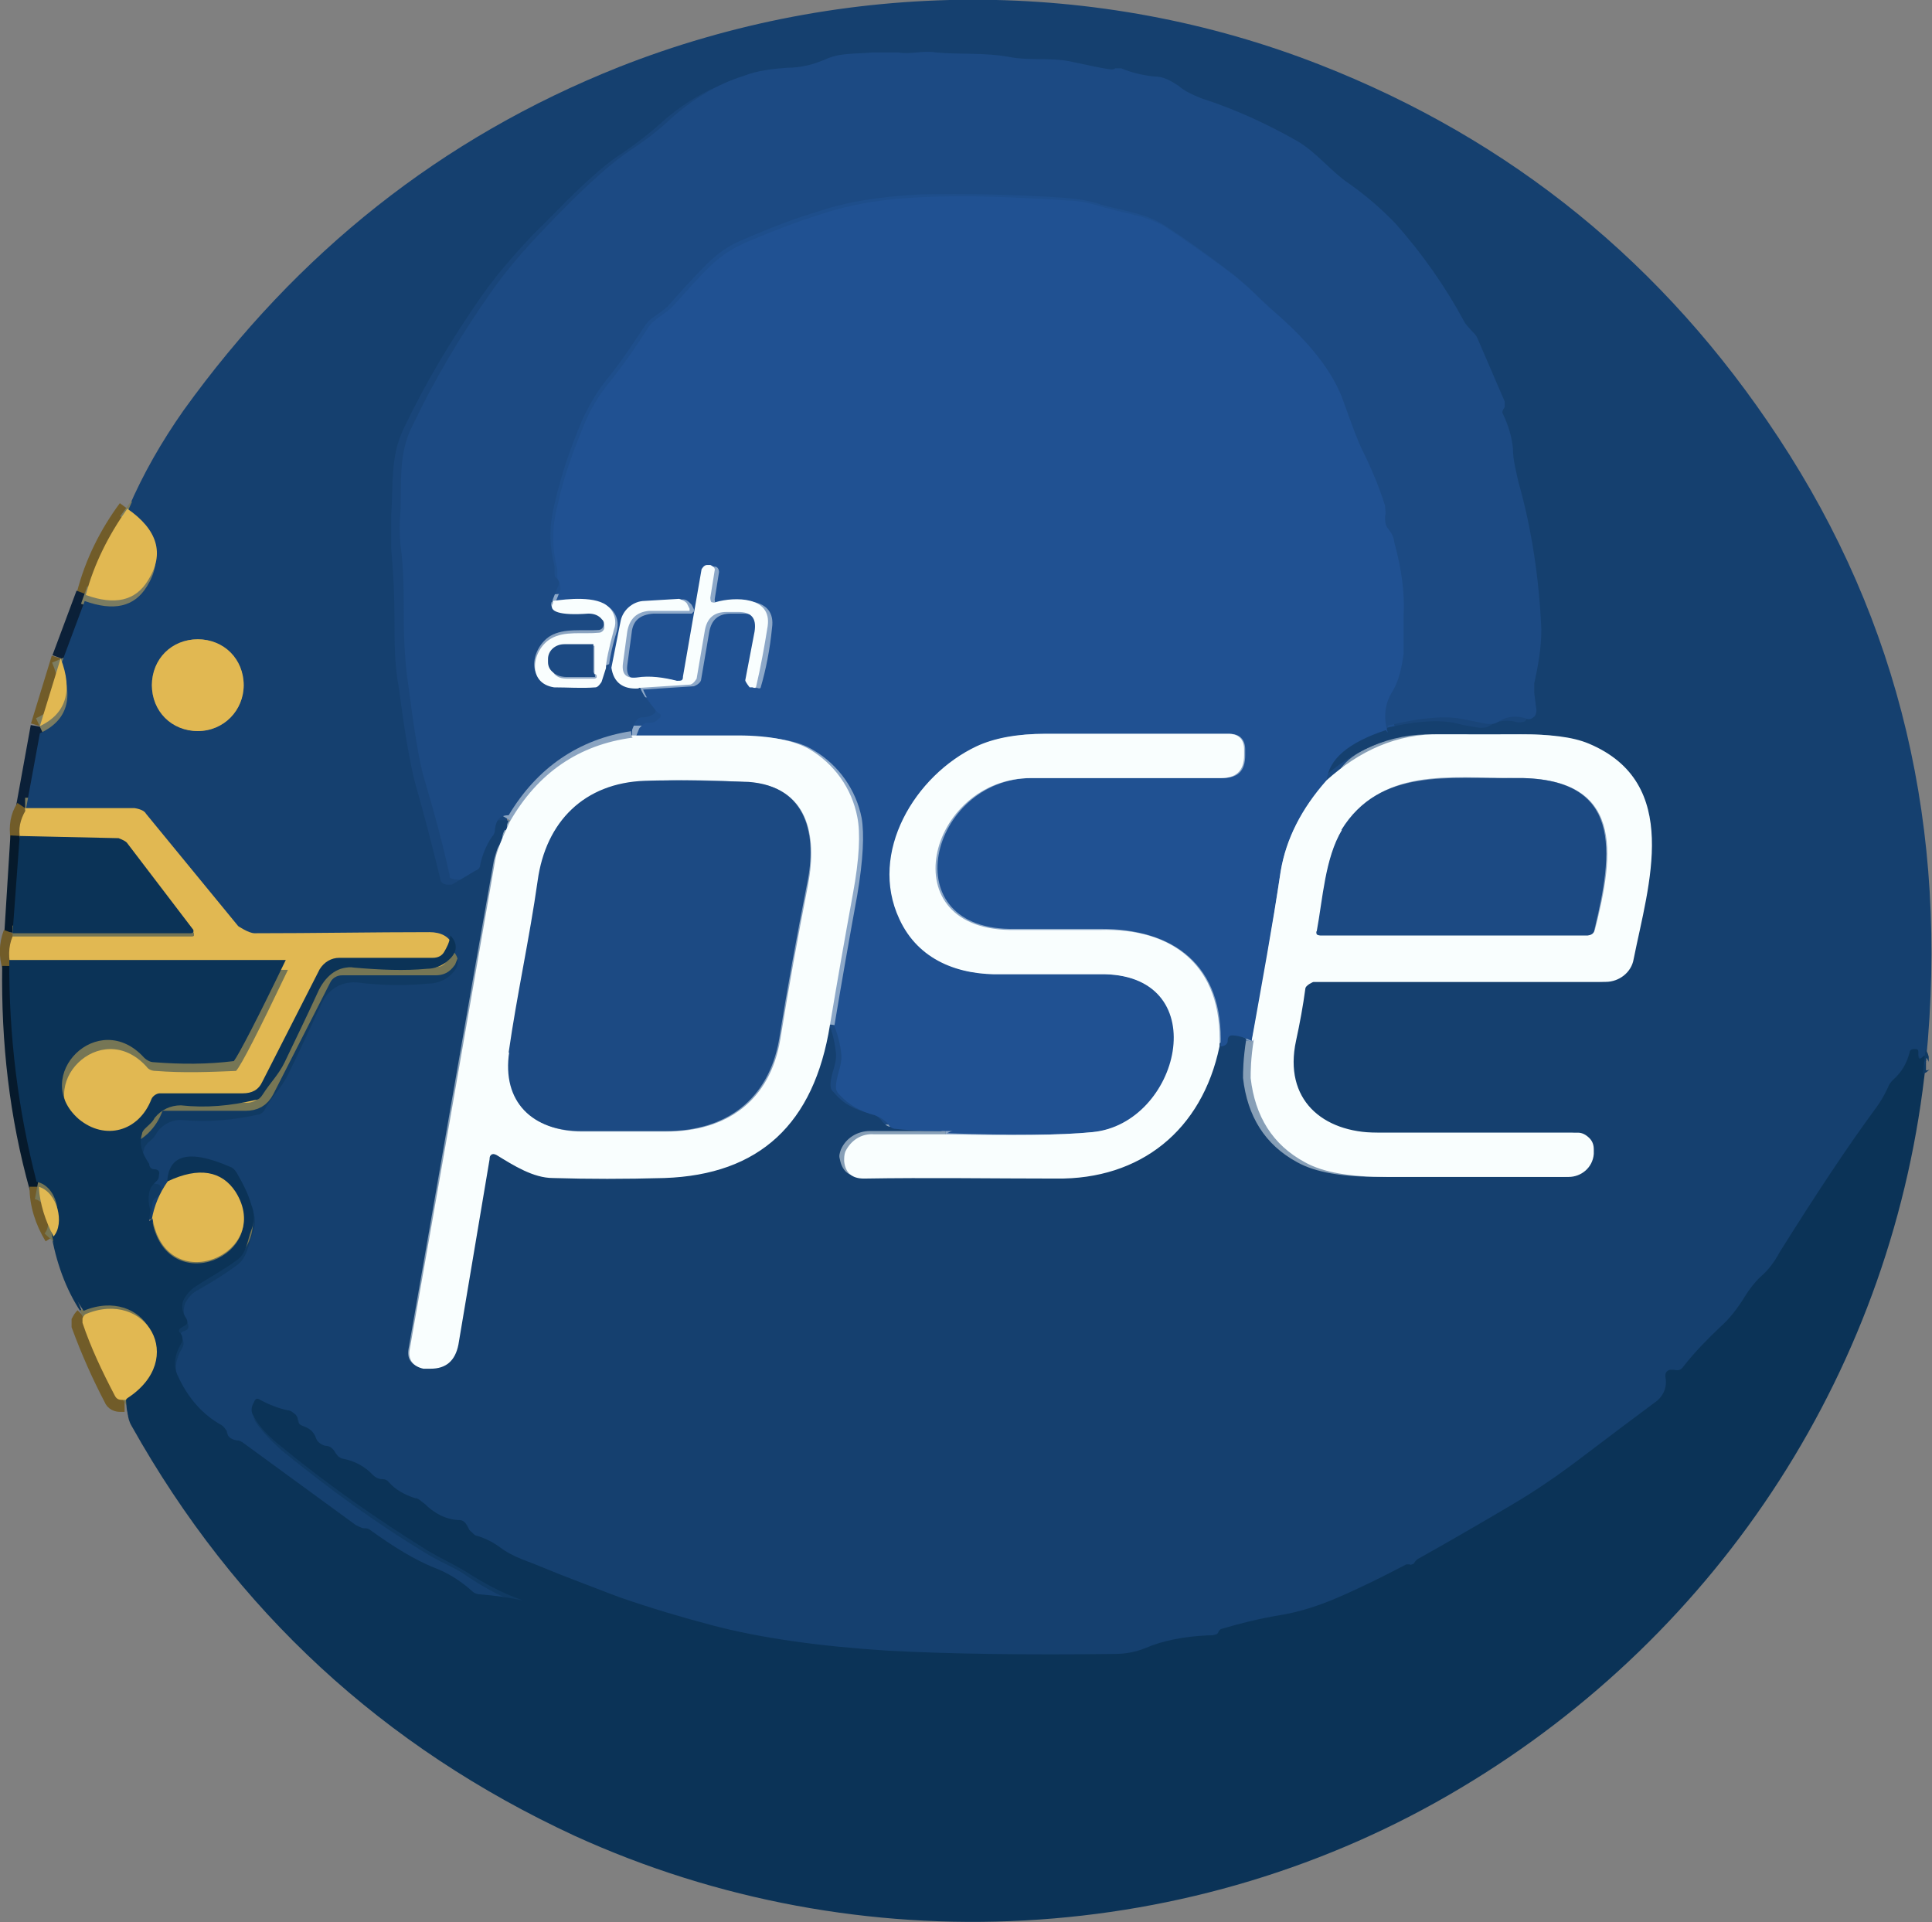 <svg xmlns="http://www.w3.org/2000/svg" id="Capa_1" data-name="Capa 1" viewBox="0 0 35.36 35.18"><rect x="0" y="0" width="35.36" height="35.18" fill="#808080" stroke="none"/><defs><style>      .cls-1 {        stroke: #103a63;      }      .cls-1, .cls-2, .cls-3, .cls-4, .cls-5, .cls-6, .cls-7, .cls-8, .cls-9, .cls-10, .cls-11, .cls-12 {        fill: none;        stroke-miterlimit: 10;        stroke-width: .34px;      }      .cls-2 {        stroke: #061a2c;      }      .cls-13 {        fill: #0b3357;      }      .cls-14 {        fill: #1c4a83;      }      .cls-15 {        fill: #e1b852;      }      .cls-16 {        fill: #205192;      }      .cls-3 {        stroke: #194579;      }      .cls-4 {        stroke: #7b7c61;      }      .cls-17 {        fill: #f9fefe;      }      .cls-18 {        fill: #15406f;      }      .cls-5 {        stroke: #0b2038;      }      .cls-6 {        stroke: #8ba4c1;      }      .cls-7 {        stroke: #8da8c8;      }      .cls-8 {        stroke: #1b4981;      }      .cls-9 {        stroke: #715c29;      }      .cls-10 {        stroke: #767655;      }      .cls-11 {        stroke: #1e4e8b;      }      .cls-12 {        stroke: #879fb7;      }    </style></defs><path id="path2" class="cls-9" d="M2.33,9.31c-.34.46-.61.99-.76,1.58"></path><path id="path4" class="cls-5" d="M1.56,10.87l-.44,1.18"></path><path id="path6" class="cls-9" d="M1.11,12.05l-.38,1.24"></path><path id="path8" class="cls-5" d="M.73,13.3l-.27,1.49"></path><path id="path10" class="cls-9" d="M.46,14.79c-.1.15-.13.34-.1.53"></path><path id="path12" class="cls-2" d="M.36,15.3l-.11,1.77"></path><path id="path14" class="cls-9" d="M.23,17.08c-.08.21-.08.42-.02.61"></path><path id="path16" class="cls-2" d="M.21,17.68c-.02,1.39.13,2.74.5,4.06"></path><path id="path18" class="cls-9" d="M.71,21.72c0,.32.1.63.27.91"></path><path id="path20" class="cls-13" d="M.95,22.65c.1.53.29,1.03.59,1.45"></path><path id="path22" class="cls-9" d="M1.54,24.1s-.04.04-.06.08v.08c.17.46.36.89.59,1.33.02.06.08.08.13.08h.08"></path><path id="path24" class="cls-13" d="M2.31,25.64c.04.17,0,.29.1.46,1.9,3.39,4.61,5.88,8.11,7.5,5.22,2.38,11.35,2.04,16.22-.88,4.76-2.84,7.94-7.73,8.51-13.29"></path><path id="path26" class="cls-18" d="M35.25,19.42c.42-4.25-.48-8.04-2.7-11.41-2.09-3.18-4.89-5.45-8.38-6.82-4.07-1.6-8.7-1.6-12.85.04-3.24,1.29-5.88,3.39-7.96,6.28-.4.57-.74,1.16-1.01,1.79"></path><path id="path28" class="cls-1" d="M35.25,19.42s-.02,0-.06.04-.06.04-.06-.02v-.08s-.02-.08-.08-.06c-.04,0-.06.02-.08.06-.06.19-.17.34-.3.48-.04.04-.08.1-.1.15-.06.13-.11.25-.21.36-.51.7-1.1,1.58-1.77,2.65-.1.17-.23.3-.34.44-.11.11-.21.23-.29.36-.13.23-.29.42-.46.57-.25.23-.46.46-.67.72-.04.06-.1.08-.17.06h-.08c-.06.02-.08.08-.08.13.04.19-.04.36-.21.48-.44.32-.86.65-1.29.97-.4.3-.84.61-1.31.89-.55.32-1.1.65-1.68.97-.04.02-.08.06-.11.1l-.04.02h-.04s-.04-.02-.06,0c-.42.21-.84.42-1.26.61-.34.15-.69.25-1.05.32-.38.06-.74.15-1.07.25-.04,0-.06.04-.06.06l-.04.04c-.06,0-.1.02-.15.02-.46,0-.84.1-1.14.23-.17.08-.36.11-.57.11-1.64.02-3.03,0-4.15-.06-1.26-.08-2.32-.23-3.2-.46-.57-.15-1.14-.32-1.69-.51-.32-.1-.61-.21-.89-.34-.3-.13-.61-.25-.91-.36-.15-.06-.29-.13-.42-.23-.13-.1-.29-.17-.44-.21-.06,0-.1-.06-.11-.1l-.04-.08s-.08-.1-.15-.1c-.25-.02-.46-.13-.63-.3-.04-.06-.1-.08-.17-.1-.19-.06-.36-.15-.48-.29-.04-.04-.08-.06-.13-.06s-.11-.04-.17-.08c-.15-.15-.32-.25-.53-.29-.06,0-.11-.06-.15-.11-.04-.08-.11-.13-.19-.13-.1,0-.15-.06-.17-.15-.04-.1-.11-.17-.23-.21-.06-.02-.1-.06-.1-.13,0-.04,0-.06-.04-.08-.04-.04-.1-.06-.15-.08-.17-.04-.34-.11-.5-.19-.06-.04-.1,0-.11.04-.04.1-.04.19,0,.27.11.17.27.34.48.53.86.7,1.77,1.35,2.7,1.92.25.15.48.23.69.38.32.23.69.4,1.05.53h0c-.27-.06-.51-.1-.78-.11-.06,0-.11-.02-.15-.06-.21-.19-.46-.32-.72-.44-.34-.13-.72-.36-1.16-.69-.02-.02-.06-.04-.1-.02-.06,0-.1,0-.15-.06l-2.04-1.49s-.1-.06-.15-.06c-.1,0-.15-.06-.17-.17,0-.06-.04-.1-.1-.11-.34-.19-.59-.5-.8-.91-.1-.19-.04-.4.06-.57.04-.08.04-.13,0-.19-.04-.08-.02-.11.04-.13.08-.02.1-.08.06-.15-.08-.13-.1-.25-.04-.36.06-.11.13-.19.25-.25.23-.13.48-.29.69-.44.19-.13.21-.36.29-.57.06-.13.06-.3,0-.48-.06-.21-.15-.42-.27-.59-.04-.06-.08-.1-.13-.11-.74-.32-1.12-.23-1.14.29"></path><path id="path30" class="cls-4" d="M3.07,21.64c-.15.23-.25.46-.29.69"></path><path id="path32" class="cls-1" d="M2.78,22.31c-.02-.11-.02-.25,0-.38,0-.06.04-.1.1-.13.04-.04.06-.08.06-.13s-.02-.1-.08-.1-.1-.04-.1-.1c-.15-.19-.19-.36-.13-.55,0-.04.04-.06.06-.1.08-.06.13-.11.17-.19.1-.15.29-.25.48-.23.48.04.93,0,1.37-.1.06,0,.11-.06.13-.1.11-.21.29-.38.4-.59.21-.44.42-.89.63-1.33.11-.25.34-.42.65-.4.48.06.91.06,1.33.02.15,0,.29-.06.38-.15.17-.15.19-.3.04-.46"></path><path id="path34" class="cls-4" d="M8.29,17.27c-.08-.15-.21-.23-.42-.23-1.03,0-2.09,0-3.2.02-.11,0-.23-.06-.3-.13l-1.69-2.06s-.13-.1-.21-.1H.46M.73,13.3c.5-.23.63-.65.38-1.24M1.54,10.89c.53.19.91.11,1.14-.27.3-.48.17-.91-.38-1.31"></path><path id="path36" class="cls-10" d="M8.29,17.27c-.04.13-.08.23-.11.3-.06.08-.11.11-.21.11h-1.71c-.15,0-.29.08-.36.21l-1.05,2.06c-.08.15-.19.21-.36.21h-1.52s-.13.02-.15.1c-.21.59-.86.76-1.33.36-.89-.76.36-2.04,1.2-1.12.04.06.1.08.17.08.51.04.99.02,1.47,0h0c.1-.11.42-.74.95-1.85H.21M.23,17.11h3.28s.04,0,.04-.02v-.04l-1.22-1.6s-.1-.08-.15-.08l-1.81-.04M2.78,22.35c.25,1.5,2.25.67,1.52-.48-.25-.4-.67-.48-1.24-.19M2.29,25.68c1.1-.72.34-2-.76-1.54M.94,22.69c.23-.25.1-.84-.27-.91"></path><path id="path38" class="cls-12" d="M9.31,15.02c-.15.32-.23.57-.27.72-.51,2.97-1.05,5.94-1.56,8.93-.04.19.04.32.25.36h.13c.29,0,.48-.13.51-.44l.57-3.39s.06-.11.13-.08c.3.19.67.42,1.05.42h2.04c1.73-.06,2.74-.99,3.03-2.8"></path><path id="path40" class="cls-8" d="M15.2,18.75c.08.19.11.36.13.53.02.21-.1.38-.1.59,0,.06.02.1.06.13.17.19.4.34.65.38.1.02.19.1.25.17.04.04.08.08.13.08.36.04.7.04,1.03.04h.02s.02,0,0,0c-.06,0-.1,0-.11.04"></path><path id="path42" class="cls-12" d="M17.31,20.75h-1.31c-.25,0-.42.11-.53.34-.02.06-.04.11-.02.17.04.21.15.32.36.32h3.52c1.54.02,2.67-.88,2.99-2.42"></path><path id="path44" class="cls-8" d="M22.32,19.15s.13-.04.13-.1.04-.08.08-.1c.08,0,.21,0,.36.1"></path><path id="path46" class="cls-12" d="M22.91,19.06c-.06.38-.06.61-.06.72.08.7.4,1.22.99,1.54.34.19.84.27,1.5.27,1.16-.02,2.27-.02,3.33,0,.25,0,.44-.19.46-.42v-.08s0-.15-.06-.21-.13-.1-.21-.1h-3.67c-1.01,0-1.71-.61-1.49-1.68.08-.32.13-.65.17-.95,0-.08.08-.13.15-.13h5.35c.25,0,.48-.17.51-.42.25-1.35.89-3.22-.82-3.94-.3-.13-.72-.19-1.24-.17h-1.47c-.82-.02-1.49.3-2.09.84"></path><path id="path48" class="cls-8" d="M24.28,14.3c.04-.4.4-.7,1.09-.93"></path><path id="path50" class="cls-3" d="M25.37,13.36c.61-.15,1.09-.19,1.41-.11.15.04.29.06.42.08.08,0,.13,0,.19-.04.17-.1.34-.11.51-.06.04,0,.1,0,.13-.02.04-.04.06-.08.06-.13l-.04-.32v-.17c.08-.32.13-.65.13-.99-.04-.95-.17-1.85-.42-2.7-.06-.21-.1-.4-.1-.61s-.08-.42-.19-.65c-.02-.04-.02-.08,0-.11v-.04s.04-.04.02-.06l-.5-1.16s-.06-.1-.1-.13c-.06-.06-.11-.11-.15-.19-.32-.61-.74-1.22-1.26-1.79-.27-.29-.55-.53-.84-.72-.36-.23-.59-.57-.95-.78-.53-.3-1.12-.57-1.75-.78-.15-.06-.3-.13-.42-.23-.13-.1-.29-.17-.44-.17-.21,0-.4-.06-.61-.15h-.11s-.06.04-.08.02c-.23-.04-.44-.08-.67-.13-.4-.1-.8,0-1.2-.1-.44-.1-.88-.04-1.33-.08-.23,0-.46.06-.69,0-.15-.02-.3-.04-.48,0-.29.02-.59,0-.86.13-.19.1-.42.15-.69.15s-.53.06-.8.15c-.5.17-.93.44-1.33.78-.23.21-.46.38-.7.55-.21.13-.4.29-.59.46-.36.34-.72.69-1.07,1.05-.38.4-.7.78-.95,1.14-.55.78-1.01,1.58-1.41,2.4-.25.51-.19,1.03-.23,1.58v.63c.04.44.06.86.06,1.28s0,.84.08,1.26c.11.84.21,1.41.3,1.75.17.57.32,1.16.46,1.75,0,.04.04.08.08.1h.13l.29-.17s.08-.08.08-.11c.04-.17.1-.34.21-.5.04-.06.06-.1.06-.15,0-.17.1-.25.25-.25"></path><path id="path52" class="cls-11" d="M25.37,13.36c-.1-.29-.06-.55.1-.78.1-.13.15-.36.15-.67,0-.25,0-.48.02-.72,0-.4-.04-.84-.17-1.31-.02-.1-.06-.17-.11-.25-.06-.06-.08-.15-.06-.23v-.19c-.1-.32-.23-.69-.44-1.07-.08-.15-.19-.42-.32-.84-.19-.51-.61-1.07-1.29-1.66-.11-.11-.23-.21-.34-.32-.11-.11-.23-.21-.34-.3-.42-.32-.84-.61-1.28-.91-.34-.21-.74-.25-1.12-.36-.23-.08-.46-.11-.69-.13-1.01-.08-1.9-.08-2.68-.06-.69.04-1.29.13-1.79.3-.46.15-.93.32-1.37.51-.29.11-.51.27-.7.46-.23.23-.46.48-.67.72-.13.17-.34.23-.46.4-.21.34-.46.67-.7.99-.19.23-.34.5-.46.76-.23.53-.38,1.05-.5,1.52-.1.4-.1.76,0,1.14v.15s0,.04.02.06c.06.04.08.1.04.17l-.1.25"></path><path id="path54" class="cls-6" d="M10.11,11.02c-.1.17.11.23.65.19.1,0,.19.04.25.11.02.04.04.1.04.13,0,.06-.04.11-.1.11-.27.02-.63-.04-.88.11-.36.21-.46.82.06.89.23.04.48.04.76,0,.06,0,.1-.04.11-.1l.08-.25"></path><path id="path56" class="cls-11" d="M11.1,12.26l.11-.04"></path><path id="path58" class="cls-6" d="M11.22,12.22c.04.29.19.4.5.38"></path><path id="path60" class="cls-11" d="M11.69,12.6c.06.17.15.3.27.42.06.06.04.1,0,.13-.06.04-.13.06-.21.06-.06,0-.1.04-.13.1l-.06.15"></path><path id="path62" class="cls-6" d="M11.56,13.46c-.97.15-1.73.67-2.25,1.54"></path><path id="path64" class="cls-7" d="M24.28,14.3c-.46.51-.74,1.07-.84,1.66-.15.99-.32,2.04-.53,3.1M22.32,19.17c.06-1.49-.86-2.15-2.19-2.15h-1.56c-2.28.04-1.58-2.78.3-2.78h3.48c.29,0,.42-.13.42-.42v-.1c0-.19-.1-.29-.29-.29h-3.35c-.51,0-.93.08-1.26.23-1.12.53-1.98,1.92-1.41,3.16.34.74,1.07,1.03,1.87,1.01h1.89c2.02.06,1.37,2.74-.23,2.89-.59.06-1.49.06-2.68.02M15.2,18.75c.13-.78.27-1.58.42-2.4.11-.65.13-1.12.08-1.41-.11-.53-.4-.95-.88-1.24-.27-.17-.7-.25-1.31-.25h-1.94M11.71,12.6l.93-.06s.11-.04.13-.11l.15-.88c.04-.23.17-.34.4-.34h.21c.25,0,.34.11.3.36l-.17.89s.02.1.08.11h.06s.04.02.06,0c.1-.34.17-.7.21-1.1.08-.57-.59-.53-.95-.44h-.08s-.02-.04-.02-.08l.08-.5s0-.1-.08-.1h-.06s-.08,0-.1.08l-.34,1.96s-.06.1-.11.08c-.23-.08-.5-.1-.74-.06-.19.02-.27-.06-.25-.25l.08-.59c.02-.23.15-.34.4-.36h.7l.04-.04v-.04l-.04-.08s-.08-.1-.15-.1l-.67.04c-.21,0-.36.15-.4.36l-.17.86M11.1,12.28c0-.11.04-.36.15-.72.04-.15,0-.29-.1-.4-.21-.21-.74-.13-1.03-.11"></path><path id="path66" class="cls-4" d="M4.46,12.54c0-.46-.38-.84-.84-.84s-.84.38-.84.84.36.82.82.84h0c.46,0,.82-.36.84-.82h0"></path><path id="path68" class="cls-6" d="M10.89,12.35v-.51h-.53c-.17,0-.32.13-.3.27v.06s.04.13.1.19c.06.06.13.08.23.08h.5s.02,0,.04-.02v-.04M27.73,14.26c-1.16,0-2.44-.21-3.14.95-.32.51-.34,1.26-.46,1.85v.06s.04.02.06.02h4.89s.11-.04.13-.1c.36-1.41.55-2.82-1.49-2.78M9.88,16.14c-.15,1.05-.38,2.09-.53,3.14-.13.91.44,1.45,1.31,1.45h1.54c1.12,0,1.9-.57,2.09-1.68.15-.95.32-1.89.51-2.84.19-.91,0-1.79-1.07-1.87-.57-.04-1.22-.06-1.9-.02-1.12.04-1.81.72-1.96,1.83"></path><path id="path72" class="cls-18" d="M35.25,19.42s-.02,0-.06.04-.06.04-.06-.02v-.08s-.02-.08-.08-.06c-.04,0-.06.02-.08.06-.06.19-.17.34-.3.48-.04.04-.08.1-.1.15-.06.13-.11.25-.21.36-.51.7-1.1,1.58-1.77,2.65-.1.15-.21.3-.34.44-.11.11-.21.23-.29.36-.13.23-.29.42-.46.57-.23.21-.46.46-.67.72-.04.06-.1.08-.17.06h-.08c-.06.02-.08.08-.08.13.04.19-.04.36-.21.48-.44.32-.86.65-1.29.97-.42.32-.86.63-1.31.89-.53.32-1.1.65-1.68.97-.04.02-.08.06-.11.1l-.04.02h-.04s-.04-.02-.06,0c-.4.21-.82.42-1.26.61-.34.15-.69.25-1.05.32-.38.06-.74.15-1.07.25-.04,0-.06.04-.06.06l-.04.04c-.06,0-.1.02-.15.02-.46,0-.84.1-1.14.23-.17.08-.38.11-.57.11-1.64.02-3.03,0-4.15-.06-1.26-.08-2.32-.23-3.2-.46-.57-.15-1.14-.32-1.69-.51-.3-.1-.61-.21-.89-.34-.29-.13-.59-.25-.91-.36-.15-.06-.29-.13-.42-.23-.13-.1-.29-.17-.44-.21-.06,0-.1-.06-.11-.1l-.04-.08s-.08-.1-.15-.1c-.25-.02-.46-.13-.63-.3-.04-.06-.1-.08-.17-.1-.19-.06-.34-.15-.48-.29-.04-.04-.08-.06-.13-.06s-.11-.04-.17-.08c-.15-.15-.32-.25-.53-.29-.06,0-.11-.06-.15-.11-.04-.08-.11-.13-.19-.13s-.15-.08-.17-.15c-.04-.1-.13-.17-.23-.21-.06,0-.1-.08-.1-.13,0-.04,0-.06-.04-.08-.04-.04-.1-.06-.15-.08-.17-.04-.34-.11-.5-.19-.06-.04-.1,0-.11.04-.04.1-.04.19,0,.27.11.17.27.34.48.53.86.7,1.75,1.35,2.7,1.92.25.15.48.23.69.38.34.23.69.42,1.05.53h0c-.27-.06-.51-.1-.78-.11-.06,0-.11-.02-.15-.06-.21-.19-.46-.32-.72-.44-.34-.13-.72-.36-1.16-.69-.02-.02-.06-.04-.1-.02-.06,0-.1,0-.15-.06l-2.04-1.49s-.1-.06-.15-.06c-.1,0-.15-.06-.17-.17,0-.06-.04-.1-.1-.11-.34-.19-.59-.5-.8-.91-.1-.19-.04-.4.06-.57.04-.06.04-.13,0-.19-.04-.08-.02-.11.04-.13.08-.02.1-.08.06-.15-.08-.13-.08-.25-.04-.36.06-.11.13-.19.25-.25.23-.13.46-.27.69-.44.19-.13.21-.36.29-.57.06-.15.06-.32,0-.46-.06-.21-.15-.42-.27-.59-.04-.06-.08-.1-.13-.11-.74-.32-1.12-.23-1.14.29-.15.21-.25.44-.29.69-.02-.13-.02-.25,0-.38,0-.06.04-.1.1-.13.04-.04.06-.08.06-.13s-.02-.1-.08-.1-.1-.04-.1-.1c-.15-.17-.19-.36-.13-.55,0-.04.04-.06.06-.1.08-.06.13-.11.17-.19.1-.15.29-.25.48-.23.46.04.93,0,1.37-.1.06,0,.11-.06.13-.1.11-.21.29-.38.4-.59.21-.42.42-.88.63-1.33.11-.25.34-.42.65-.4.48.06.91.06,1.33.02.13,0,.29-.06.38-.15.17-.15.19-.3.04-.46-.08-.15-.21-.23-.42-.23-1.03,0-2.09,0-3.2.02-.11,0-.23-.06-.3-.13l-1.69-2.06s-.13-.1-.21-.1H.46l.27-1.47c.5-.23.63-.65.38-1.24l.44-1.18c.53.19.91.11,1.14-.27.3-.48.17-.91-.38-1.31.27-.63.61-1.22,1.01-1.79,2.08-2.91,4.72-5.01,7.96-6.28,4.13-1.64,8.78-1.64,12.85-.04,3.5,1.37,6.28,3.64,8.38,6.82,2.23,3.37,3.12,7.18,2.7,11.41l.04-.15ZM9.31,15.02c-.15.32-.23.57-.27.72-.5,2.82-1.01,5.79-1.56,8.93-.04.19.04.32.25.36h.13c.29,0,.48-.13.51-.44l.57-3.39s.06-.11.13-.08c.3.19.67.42,1.03.42h2.04c1.73-.06,2.74-.99,3.03-2.8.08.19.11.36.13.53.02.21-.1.38-.1.59,0,.06.02.1.06.13.17.21.38.32.65.38.1.02.19.08.25.17.04.04.08.08.13.08.36.04.7.04,1.03.04h.02s.02,0,0,0c-.04,0-.08,0-.11.04h-1.31c-.23,0-.44.13-.53.34-.02.06-.04.11-.02.17.04.21.15.32.36.32h3.52c1.54.02,2.67-.88,2.99-2.42.1,0,.13-.04.13-.1s.04-.08.08-.1c.08,0,.21,0,.36.1-.06.38-.06.61-.06.72.08.7.4,1.22.99,1.54.34.19.84.27,1.5.27,1.1-.02,2.23-.02,3.33,0,.25,0,.44-.19.46-.42v-.08s0-.15-.06-.21-.13-.1-.21-.1h-3.67c-1.01,0-1.71-.61-1.49-1.68.08-.32.13-.65.17-.95,0-.08.08-.13.15-.13h5.35c.25,0,.48-.17.51-.42.25-1.35.89-3.22-.82-3.94-.3-.13-.72-.19-1.24-.17h-1.47c-.82-.02-1.49.3-2.09.84.04-.4.4-.7,1.09-.93.61-.15,1.09-.19,1.41-.11.15.04.29.06.42.08.08,0,.13,0,.19-.04.15-.1.34-.11.51-.06.04,0,.1,0,.13-.02.04-.04.06-.08.06-.13l-.04-.32v-.17c.08-.32.13-.65.13-.99-.04-.91-.17-1.83-.42-2.7-.06-.19-.1-.4-.1-.61-.02-.23-.08-.44-.19-.65-.02-.04-.02-.08,0-.11v-.04s.04-.04.02-.06l-.5-1.16s-.06-.1-.1-.13c-.06-.06-.11-.11-.15-.19-.34-.65-.78-1.26-1.26-1.79-.25-.29-.53-.51-.84-.72-.36-.23-.59-.57-.95-.78-.55-.32-1.14-.59-1.75-.78-.15-.06-.3-.13-.42-.23-.13-.1-.29-.17-.44-.17-.21,0-.42-.06-.61-.15h-.11s-.06.04-.08.02c-.23-.04-.44-.08-.67-.13-.4-.1-.8,0-1.2-.1-.44-.1-.88-.04-1.33-.08-.23,0-.46.06-.69,0-.15-.02-.3-.04-.48,0-.29.02-.59,0-.86.13-.21.1-.44.15-.69.15-.27,0-.53.06-.8.15-.5.17-.95.44-1.33.78-.23.21-.46.38-.7.55-.21.13-.4.29-.59.46-.36.32-.7.69-1.07,1.05-.38.4-.7.78-.95,1.14-.53.76-1.01,1.56-1.41,2.4-.25.51-.19,1.03-.23,1.58v.63c.04.44.06.86.06,1.28s0,.84.08,1.26c.11.84.21,1.41.3,1.75.17.59.32,1.18.46,1.75,0,.08.1.11.17.1h.04l.29-.17s.08-.08.08-.11c.04-.17.1-.34.21-.5.04-.04.06-.1.06-.15,0-.17.1-.25.25-.25h.11ZM4.46,12.54c0-.46-.38-.84-.84-.84s-.84.38-.84.84.38.84.84.84.84-.38.84-.84h0Z"></path><path id="path74" class="cls-14" d="M25.37,13.36c-.1-.29-.06-.55.1-.78.1-.13.15-.36.15-.67,0-.25,0-.48.02-.72,0-.4-.04-.84-.17-1.31-.02-.1-.06-.17-.11-.25-.06-.06-.08-.15-.06-.23v-.19c-.11-.38-.25-.72-.44-1.07-.08-.15-.19-.42-.32-.84-.19-.51-.61-1.07-1.29-1.66-.11-.11-.23-.21-.34-.32-.11-.11-.23-.21-.34-.3-.42-.32-.84-.63-1.28-.91-.34-.21-.74-.25-1.12-.36-.23-.08-.46-.11-.69-.13-.89-.06-1.79-.08-2.68-.06-.69.04-1.29.13-1.79.3-.44.13-.89.3-1.37.51-.29.11-.51.27-.7.46-.23.23-.44.46-.67.72-.13.17-.34.23-.46.4-.21.32-.44.67-.7.99-.19.23-.34.5-.46.76-.21.5-.38.99-.5,1.52-.1.4-.1.76,0,1.14v.15s0,.04.02.06c.06.04.08.1.04.17l-.1.25c-.1.17.11.23.65.19.1,0,.19.04.25.11.02.04.04.1.04.13,0,.06-.04.11-.1.11-.27.02-.63-.04-.88.11-.34.21-.46.82.06.89.23.04.48.04.76,0,.06,0,.1-.04.11-.1l.08-.25.11-.04c.04.29.19.4.5.38.06.17.15.3.27.42.06.06.04.1,0,.13-.06.04-.13.06-.21.06-.06,0-.1.04-.13.1l-.06.15c-.97.15-1.73.67-2.25,1.54-.15,0-.23.08-.25.25,0,.06-.02.11-.06.15-.1.15-.17.32-.21.5,0,.06-.04.1-.08.11l-.29.17s-.15,0-.19-.04v-.04c-.13-.59-.29-1.18-.46-1.75-.1-.32-.19-.91-.3-1.75-.06-.42-.08-.84-.08-1.26s0-.86-.06-1.28c-.02-.21-.02-.42,0-.63.02-.55-.04-1.07.23-1.58.4-.84.88-1.64,1.41-2.4.25-.36.57-.74.95-1.14.36-.38.7-.72,1.07-1.05.19-.17.38-.32.59-.46.23-.15.48-.34.7-.55.38-.34.84-.63,1.33-.78.25-.1.53-.13.8-.15.25,0,.48-.06.69-.15.27-.13.57-.1.86-.13h.48c.23.04.44-.04.69,0,.44.04.89,0,1.33.08.4.08.8,0,1.2.1.21.04.44.1.67.13.04,0,.06,0,.08-.02h.11c.19.08.4.13.61.15.17,0,.3.08.44.17.11.1.27.17.42.23.65.21,1.22.48,1.75.78.36.21.61.55.95.78.3.21.59.46.84.72.51.57.93,1.18,1.26,1.79.04.08.1.13.15.19.04.04.08.08.1.13l.5,1.16v.1s-.06.08-.04.11c.11.23.17.44.19.65,0,.21.06.42.1.61.25.88.38,1.79.42,2.7,0,.34-.06.67-.13.99v.17l.04.32s0,.1-.06.13c-.04.04-.1.04-.13.02-.17-.06-.36-.04-.51.06-.06.04-.11.04-.19.04-.13-.02-.29-.06-.42-.08-.32-.08-.8-.04-1.41.11v.02Z"></path><path id="path76" class="cls-16" d="M25.37,13.36c-.69.23-1.05.53-1.09.93-.46.51-.74,1.07-.84,1.66-.15.99-.32,2.04-.53,3.1-.17-.08-.29-.1-.36-.1-.06,0-.08.04-.08.1s-.06.1-.13.1c.06-1.49-.86-2.15-2.19-2.15h-1.56c-2.28.06-1.58-2.76.3-2.76h3.48c.29,0,.42-.13.42-.42v-.1c0-.19-.1-.29-.29-.29h-3.35c-.51,0-.93.08-1.26.23-1.12.53-1.98,1.92-1.41,3.16.34.74,1.07,1.03,1.87,1.01h1.89c2.02.06,1.37,2.74-.23,2.89-.59.06-1.49.06-2.68.02.04-.02.08-.04.11-.04t0,0h-.02c-.32,0-.69,0-1.03-.04-.06,0-.11-.04-.13-.08-.06-.08-.15-.13-.25-.17-.25-.06-.48-.19-.65-.38-.04-.04-.06-.08-.06-.13,0-.21.11-.38.1-.59-.02-.19-.06-.36-.13-.53.13-.78.27-1.58.42-2.4.11-.65.13-1.12.08-1.41-.1-.51-.42-.97-.88-1.24-.27-.17-.7-.25-1.31-.25h-1.94l.06-.15s.08-.1.13-.1c.08,0,.15,0,.21-.06.06-.04.08-.1,0-.13-.11-.11-.21-.27-.27-.42l.93-.06s.11-.04.13-.11l.15-.88c.04-.23.17-.34.4-.34h.21c.25,0,.34.11.3.36l-.17.89s.02.1.08.11h.06s.04.02.06,0c.1-.34.17-.7.21-1.1.08-.57-.59-.53-.95-.44h-.08s-.02-.04-.02-.08l.08-.5s0-.1-.08-.1h-.06s-.08,0-.1.08l-.34,1.96s-.06.1-.11.08c-.23-.08-.5-.1-.74-.06-.19.02-.27-.06-.25-.25l.08-.59c.02-.23.15-.34.4-.36h.7l.04-.04v-.04l-.04-.08s-.08-.1-.15-.1l-.69.04c-.21,0-.36.15-.4.36l-.17.86-.11.04c0-.11.04-.36.15-.72.04-.15,0-.3-.1-.4-.21-.21-.74-.13-1.03-.11l.1-.25s0-.11-.04-.17c0,0-.02-.04-.02-.06v-.15c-.1-.38-.1-.76,0-1.14.1-.48.27-.97.5-1.52.11-.27.27-.53.46-.76.27-.34.5-.67.7-.99.11-.17.32-.25.46-.4.23-.25.44-.5.67-.72.19-.19.42-.34.7-.46.5-.21.95-.38,1.37-.51.51-.17,1.1-.27,1.79-.3.89-.04,1.79,0,2.68.06.23,0,.46.06.69.13.38.11.78.15,1.12.36.4.27.84.57,1.28.91.11.1.23.19.34.3.11.11.23.23.34.32.67.57,1.1,1.12,1.29,1.66.15.42.25.69.32.84.19.38.34.74.44,1.07,0,.06.02.13,0,.19,0,.08,0,.17.06.23.06.08.1.15.11.25.13.48.19.91.17,1.31v.72c-.04.3-.1.51-.19.67-.15.23-.19.48-.1.78l-.06-.08Z"></path><path id="path78" class="cls-15" d="M2.33,9.31c.55.38.69.82.38,1.31-.23.38-.61.46-1.14.27.15-.57.42-1.1.76-1.58Z"></path><path id="path80" class="cls-17" d="M11.69,12.6c-.29.02-.46-.11-.5-.38l.17-.86c.04-.19.21-.34.4-.36l.67-.04s.13.04.15.1l.04.08v.04h-.74c-.23.02-.36.15-.4.38l-.08.59c-.02.19.06.27.25.25.25-.04.5,0,.74.06.08,0,.11,0,.11-.08l.34-1.96s.04-.08.1-.08h.06s.1.04.08.1l-.08.5s0,.06.02.08c.02,0,.04.02.08,0,.34-.1,1.03-.11.95.44-.06.38-.13.76-.21,1.1,0,.02-.02.04-.06.02h-.06s-.08-.1-.08-.13l.17-.89c.04-.25-.06-.36-.3-.36h-.21c-.23,0-.36.11-.4.34l-.15.88s-.06.11-.13.11l-.93.06v.04ZM10.11,11c.27-.04.82-.1,1.03.11.11.1.15.27.1.4-.1.36-.15.61-.15.72l-.08.25s-.06.1-.11.1c-.25.02-.51,0-.76,0-.51-.08-.4-.69-.06-.89.25-.15.59-.08.88-.11.06,0,.11-.06.1-.11,0-.06,0-.1-.04-.13-.06-.08-.15-.11-.25-.11-.53.04-.74-.04-.65-.19v-.02ZM10.88,12.33v-.51h-.53c-.17,0-.32.13-.3.27v.06s.04.13.1.19c.06.06.13.08.23.08h.5s.02,0,.04-.02v-.04l-.02-.02Z"></path><path id="path82" class="cls-15" d="M4.46,12.54c0,.46-.36.84-.84.84s-.84-.36-.84-.84.36-.84.84-.84.84.36.84.84h0Z"></path><path id="path84" class="cls-14" d="M10.89,12.35v.04h-.53s-.15,0-.23-.08c-.06-.04-.1-.11-.1-.19v-.06c0-.15.13-.27.3-.27h.53v.51l.02.04Z"></path><path id="path86" class="cls-15" d="M1.11,12.05c.23.59.1,1.01-.38,1.24l.38-1.24Z"></path><path id="path88" class="cls-17" d="M22.32,19.15c-.32,1.54-1.45,2.44-2.99,2.42-1.16,0-2.34-.02-3.52,0-.21,0-.34-.1-.36-.32,0-.06,0-.11.02-.17.1-.21.3-.34.53-.32h1.31c1.2.02,2.09.02,2.68-.04,1.6-.15,2.25-2.84.23-2.89h-1.89c-.78.02-1.52-.25-1.87-1.01-.57-1.22.29-2.63,1.41-3.16.32-.15.74-.23,1.26-.23h3.35c.19,0,.29.1.29.29v.1c0,.29-.15.42-.42.42h-3.48c-1.89,0-2.61,2.82-.3,2.78h1.56c1.33-.04,2.25.65,2.19,2.13h0v.02ZM22.91,19.04c.19-1.07.38-2.09.53-3.1.1-.59.38-1.14.84-1.66.59-.53,1.28-.86,2.09-.84h1.47c.51,0,.93.04,1.24.17,1.71.72,1.09,2.59.82,3.94-.04.25-.27.42-.51.42h-5.35s-.15.06-.15.13c-.04.3-.1.63-.17.95-.23,1.07.48,1.68,1.49,1.68h3.67c.08,0,.15.04.21.1s.08.13.08.21v.08c-.02.25-.23.42-.46.42h-3.33c-.67,0-1.16-.08-1.5-.27-.59-.32-.91-.84-.99-1.54,0-.11,0-.36.06-.72h0l-.02.04ZM27.71,14.24c-1.16,0-2.44-.21-3.14.95-.32.51-.34,1.26-.46,1.85v.06s.04.02.06.02h4.89s.11-.04.13-.1c.36-1.41.55-2.82-1.49-2.78h0ZM11.56,13.46h1.94c.61,0,1.05.1,1.31.25.46.27.78.72.88,1.24.06.29.04.76-.08,1.41-.15.82-.29,1.62-.42,2.4-.29,1.81-1.29,2.74-3.03,2.8-.72.02-1.39.02-2.04,0-.36,0-.72-.23-1.03-.42-.08-.04-.13-.02-.13.08l-.57,3.39c-.06.3-.23.44-.51.44h-.13c-.19-.04-.29-.17-.25-.36.55-3.12,1.07-6.11,1.56-8.93.02-.15.11-.38.27-.72.51-.89,1.26-1.41,2.25-1.54h0l-.02-.02ZM9.87,16.12c-.15,1.05-.38,2.09-.53,3.14-.13.91.44,1.45,1.31,1.45h1.54c1.12,0,1.9-.57,2.09-1.68.15-.93.32-1.87.51-2.84.17-.91,0-1.79-1.07-1.87-.57-.04-1.2-.06-1.9-.02-1.12.04-1.81.72-1.96,1.83v-.02Z"></path><path id="path90" class="cls-14" d="M24.55,15.19c.7-1.14,1.98-.93,3.14-.95,2.04-.04,1.83,1.37,1.49,2.78,0,.06-.06.1-.13.1h-4.89s-.04,0-.06-.02c0,0-.02-.04,0-.06.11-.59.15-1.33.46-1.85ZM9.31,19.26c.15-1.05.38-2.08.53-3.14.15-1.09.86-1.79,1.96-1.83.63-.02,1.28,0,1.9.02,1.07.08,1.26.97,1.07,1.87-.19.97-.36,1.9-.51,2.84-.19,1.1-.97,1.69-2.09,1.68h-1.54c-.88,0-1.45-.53-1.31-1.45v.02Z"></path><path id="path92" class="cls-15" d="M.46,14.79h2s.17.02.21.1l1.69,2.06s.19.13.3.13c1.1,0,2.17-.02,3.2-.02.21,0,.36.08.42.23-.02.1-.08.21-.11.3-.04.08-.11.11-.21.11h-1.71c-.15,0-.29.08-.36.21l-1.05,2.06c-.06.13-.21.23-.36.21h-1.52s-.13.02-.15.1c-.21.59-.86.76-1.33.36-.89-.76.36-2.04,1.2-1.12.04.06.11.08.17.08.51.04.99.02,1.47,0h0c.1-.11.42-.74.95-1.85H.21c-.06-.21-.06-.42.02-.61h3.28s.04,0,.04-.02v-.04l-1.22-1.6s-.1-.08-.15-.08l-1.81-.04c-.04-.19,0-.36.1-.53H.46v-.04Z"></path><path id="path94" class="cls-13" d="M.36,15.3l1.81.04s.11.04.15.08l1.22,1.6v.04s-.02.02-.04.02H.23s.13-1.77.13-1.77ZM2.78,22.31c.25,1.5,2.25.67,1.52-.48-.25-.4-.67-.46-1.24-.19.02-.51.4-.61,1.14-.29.06.02.1.06.13.11.11.19.21.38.27.59.06.15.06.32,0,.46-.08.21-.08.44-.29.57-.23.17-.48.3-.69.44-.11.06-.19.15-.25.25-.06.11-.04.25.04.36.04.08.02.11-.06.15s-.1.08-.04.13c.04.06.04.13,0,.19-.1.17-.15.38-.06.57.19.42.46.72.8.91.04.02.08.08.1.11,0,.1.08.15.17.17.06,0,.1.02.15.06l2.04,1.49s.11.06.15.06.06,0,.1.02c.44.32.82.55,1.16.69.27.1.51.25.72.44.04.04.1.06.15.06.27.02.53.06.78.11h0c-.38-.13-.72-.32-1.05-.53-.21-.13-.44-.23-.69-.38-.95-.59-1.85-1.22-2.7-1.92-.21-.17-.38-.34-.48-.53-.06-.08-.06-.17,0-.27.02-.06.06-.08.11-.04.15.08.32.15.5.19.06,0,.1.04.15.08.02.02.04.06.04.08,0,.08.04.11.1.13.11.04.19.1.23.21.02.08.1.13.17.15.1,0,.15.06.19.13.04.06.08.1.15.11.21.04.4.15.53.29.04.04.1.08.17.08.06,0,.1.02.13.06.11.13.29.23.48.29.06,0,.11.06.17.1.17.17.38.29.63.3.08,0,.11.04.15.1l.04.08s.08.08.11.1c.15.04.3.11.44.21.13.1.27.17.42.23.3.11.61.25.91.36.29.11.59.23.89.34.55.19,1.12.36,1.69.51.88.23,1.94.38,3.2.46,1.12.06,2.51.08,4.15.06.21,0,.4-.04.57-.11.3-.13.69-.21,1.14-.23.06,0,.1,0,.15-.02,0,0,.02,0,.04-.04,0-.02.04-.06.06-.06.34-.1.7-.19,1.07-.25.36-.06.7-.17,1.05-.32.44-.19.86-.4,1.26-.61h.06s.02.02.04,0c0,0,.02,0,.04-.02.02-.04.06-.08.11-.1.57-.32,1.14-.65,1.68-.97.46-.27.89-.57,1.31-.89.42-.32.86-.65,1.29-.97.17-.11.25-.29.21-.48,0-.06,0-.1.08-.13h.08c.08.02.13,0,.17-.06.21-.27.44-.5.67-.72.17-.15.32-.34.46-.57.08-.13.19-.27.29-.36.13-.11.25-.27.34-.44.67-1.07,1.26-1.96,1.77-2.65.08-.11.15-.23.21-.36.02-.06.06-.11.1-.15.15-.13.25-.3.3-.5,0-.04.04-.06.08-.06.06,0,.08,0,.08.06v.08s0,.06.06.02c.02-.02.04-.04.06-.04-.55,5.56-3.75,10.43-8.51,13.29-4.87,2.91-11.01,3.28-16.22.88-3.5-1.62-6.23-4.11-8.11-7.5-.1-.17-.06-.27-.1-.46,1.1-.72.34-2-.76-1.54-.3-.44-.5-.93-.59-1.45.23-.25.1-.84-.27-.91-.34-1.31-.51-2.68-.5-4.06h5.06c-.53,1.1-.86,1.73-.95,1.85h0c-.48.06-.97.06-1.47.02-.06,0-.13-.04-.17-.08-.84-.93-2.09.34-1.2,1.12.48.4,1.1.23,1.33-.36.02-.06.1-.11.15-.11h1.52c.17,0,.29-.06.36-.21l1.05-2.06c.08-.13.21-.21.36-.21h1.71c.1,0,.17-.04.21-.11s.1-.17.11-.3c.15.15.13.32-.04.46-.11.1-.25.15-.38.15-.42.04-.86.02-1.33-.02-.29-.04-.51.13-.65.4-.21.46-.42.89-.63,1.33-.11.23-.27.38-.4.59-.04.06-.08.1-.13.1-.46.11-.91.15-1.37.1-.19,0-.36.08-.48.23-.04.08-.11.13-.17.19-.02.02-.06.06-.06.1-.06.19,0,.36.13.55,0,.06.04.1.1.1s.1.04.08.1c0,.06-.02.1-.06.13-.04.04-.08.08-.1.13-.04.11-.04.25,0,.38h0l-.02.21Z"></path><path id="path96" class="cls-15" d="M2.78,22.31c.04-.23.13-.46.29-.69.57-.27.99-.19,1.24.19.72,1.14-1.28,1.98-1.52.48v.02ZM.71,21.72c.34.1.48.67.27.91-.15-.29-.25-.59-.27-.91ZM2.31,25.62h-.08c-.06,0-.1-.02-.13-.08-.23-.44-.44-.88-.59-1.33v-.08s.02-.06.06-.08c1.1-.46,1.87.82.76,1.54l-.02.02Z"></path></svg>